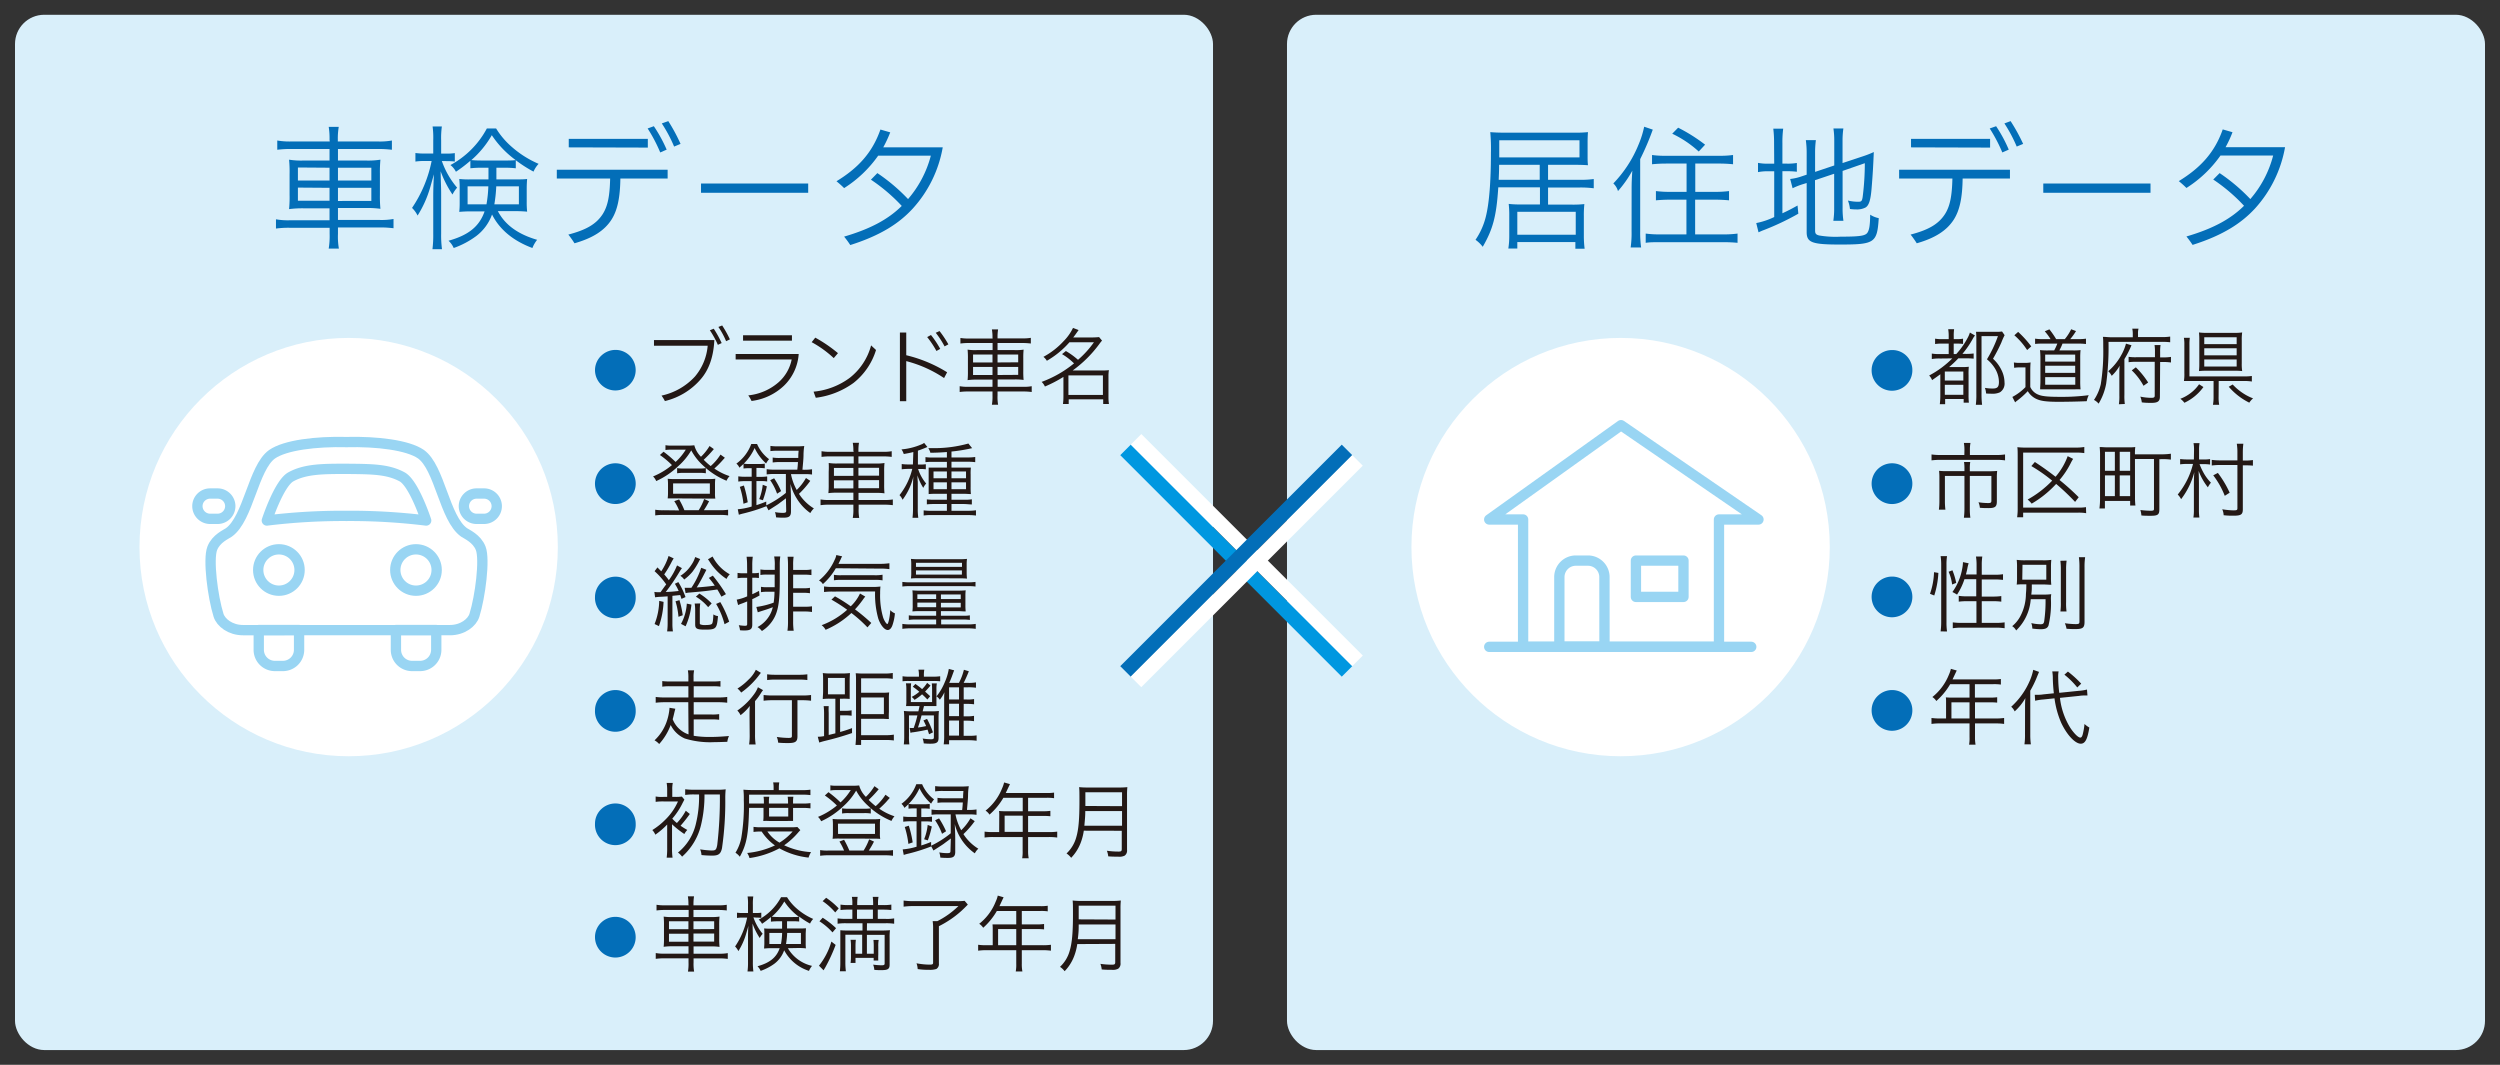 <svg id="レイヤー_1" data-name="レイヤー 1" xmlns="http://www.w3.org/2000/svg" viewBox="0 0 540 230">
  <rect x="0" y="0" width="540" height="230" fill="#333333" stroke="none"/>
  <defs>
    <style>
      .cls-1 {
        fill: #d9effa;
      }

      .cls-2 {
        fill: #036eb8;
      }

      .cls-3 {
        fill: #fff;
      }

      .cls-4 {
        fill: none;
        stroke: #99d5f3;
        stroke-linecap: round;
        stroke-linejoin: round;
        stroke-width: 2.23px;
      }

      .cls-5 {
        fill: #231815;
      }

      .cls-6 {
        fill: #0097e0;
      }
    </style>
  </defs>
  <g>
    <rect class="cls-1" x="3.24" y="3.19" width="258.77" height="223.62" rx="6.31"/>
    <rect class="cls-1" x="277.99" y="3.19" width="258.77" height="223.62" rx="6.31"/>
    <g>
      <path class="cls-2" d="M71.18,30.18A15.62,15.62,0,0,0,71,27.4h2.17a15.14,15.14,0,0,0-.2,2.78v.38h8.68a14.7,14.7,0,0,0,3-.21v2a24.11,24.11,0,0,0-3-.17H73v2.49h5.9a16.67,16.67,0,0,0,3.27-.18,28.58,28.58,0,0,0-.11,3v4.55a28.52,28.52,0,0,0,.11,3.06,21.54,21.54,0,0,0-3.3-.17H73v2.58h9a14.63,14.63,0,0,0,3-.21v2a22,22,0,0,0-3-.17H73v1.39a15,15,0,0,0,.2,3.18H71a16.71,16.71,0,0,0,.2-3.18V49.2H62.61a19.93,19.93,0,0,0-3,.17v-2a14.61,14.61,0,0,0,3,.21h8.57V45H65.8a22.22,22.22,0,0,0-3.36.17,25.76,25.76,0,0,0,.11-3.06V37.62a27.24,27.24,0,0,0-.11-3.13,16.14,16.14,0,0,0,3.21.18h5.53V32.18H62.81a22.2,22.2,0,0,0-2.92.17v-2a15.61,15.61,0,0,0,3,.21h8.34Zm-6.83,6V39h6.83V36.23Zm0,4.34v2.84h6.83V40.57ZM80.21,39V36.23H73V39Zm0,4.4V40.57H73v2.84Z"/>
      <path class="cls-2" d="M95.44,34.78a17.92,17.92,0,0,0,3.3,5.76,6.33,6.33,0,0,0-1,1.48A23.27,23.27,0,0,1,95.18,37c0,1.31.11,3.3.11,4.66v8.8a22.61,22.61,0,0,0,.18,3.36H93.41a24,24,0,0,0,.17-3.36V42.22c0-1.3.06-2.84.15-4.57-.26.89-.26.89-.81,2.83a23.54,23.54,0,0,1-2.72,6.08A6,6,0,0,0,89,44.91a27.65,27.65,0,0,0,4.23-10.13H91.73a11.93,11.93,0,0,0-2,.12V33.05a12.82,12.82,0,0,0,2,.11h1.85V30.32a18.16,18.16,0,0,0-.14-3h2a18.38,18.38,0,0,0-.15,3v2.86h1.13a11,11,0,0,0,1.82-.11v1.82a16.47,16.47,0,0,0-1.79-.09Zm12.1,10.83c1.56,3,4.4,5,8.48,6.19A6.8,6.8,0,0,0,115,53.57c-4.14-1.54-7.1-4-8.72-7.24A10.14,10.14,0,0,1,102.85,51,18.55,18.55,0,0,1,98,53.57,4.63,4.63,0,0,0,96.88,52c4.35-1.22,6.66-3.1,7.79-6.34h-2.84a24.94,24.94,0,0,0-2.63.11,17,17,0,0,0,.09-1.79V40.54a16.16,16.16,0,0,0-.09-1.88,19.11,19.11,0,0,0,2.55.09h3.76V36.23h-1.33a21.38,21.38,0,0,0-2.58.12V34.72a30.1,30.1,0,0,1-3.12,2.38,4.3,4.3,0,0,0-1.19-1.45,19.23,19.23,0,0,0,7.87-7.9h2a17.05,17.05,0,0,0,3.24,3.85,21.77,21.77,0,0,0,5.94,3.79,5.76,5.76,0,0,0-1.1,1.68,27.73,27.73,0,0,1-3.83-2.46v1.74a20.89,20.89,0,0,0-2.57-.12h-1.62V37.3c0,.58,0,.78,0,1.45h4c1.22,0,1.88,0,2.64-.09-.06.72-.09,1.39-.09,2.09v2.8a19.67,19.67,0,0,0,.09,2.17,26.54,26.54,0,0,0-2.81-.11ZM101,40.25v3.88h4.08a27,27,0,0,0,.4-3.88Zm7.87-5.58c1.16,0,1.82,0,2.52-.09a21.06,21.06,0,0,1-5.16-5.38,20.9,20.9,0,0,1-4.42,5.38c.66.06,1.33.09,2.4.09Zm-1.68,5.58a30.47,30.47,0,0,1-.41,3.88h5.3V40.25Z"/>
      <path class="cls-2" d="M120.27,38.57V36.66h23.94v1.91H134c-.06,4.17-.64,6.86-1.91,8.86-1.53,2.4-4.08,4-8,5.12a19.18,19.18,0,0,0-1.33-1.88c3.82-1,6-2.23,7.41-4.4,1.13-1.76,1.54-4,1.62-7.7Zm2.58-6.74V30h17.08v1.88Zm18.38-4.57A31.12,31.12,0,0,1,144,32.32l-1.39.61a32.69,32.69,0,0,0-2.72-5.18Zm3.12-1.1A38,38,0,0,1,147,31.08l-1.39.58a30.74,30.74,0,0,0-2.66-5Z"/>
      <path class="cls-2" d="M174.57,41.64H151.42v-2h23.15Z"/>
      <path class="cls-2" d="M189.51,37.39A39.22,39.22,0,0,1,196.14,43a23.44,23.44,0,0,0,4.92-9.37H189.68a25.84,25.84,0,0,1-7.35,7,21.2,21.2,0,0,0-1.65-1.48c4.46-2.72,7.7-6,9.49-11.17l2.12.61a26.42,26.42,0,0,1-1.51,3.24h12.85a26.38,26.38,0,0,1-6.51,13.26c-2.86,3.1-6.8,5.73-13.46,7.84a20.07,20.07,0,0,0-1.33-1.82c5.73-1.68,9.55-3.76,12.45-6.63a37.71,37.71,0,0,0-6.66-5.67Z"/>
    </g>
    <circle class="cls-3" cx="75.31" cy="118.17" r="45.18"/>
    <g>
      <circle class="cls-4" cx="60.24" cy="123.12" r="4.47"/>
      <circle class="cls-4" cx="89.85" cy="123.12" r="4.47"/>
      <path class="cls-4" d="M74.84,95.49c6.56-.17,13.24.65,16.08,2.61C95,101,96,112,100.24,115c.55.39,2.75,1.29,3.59,3.43.94,2.39-.1,10.44-1.35,14.45-.49,1.6-2.55,3.23-5.3,3.23H52.5c-2.75,0-4.81-1.63-5.3-3.23-1.25-4-2.29-12.06-1.35-14.45.84-2.14,3-3,3.59-3.43,4.21-3,5.27-14,9.32-16.88C61.6,96.14,68.28,95.32,74.84,95.49Z"/>
      <path class="cls-4" d="M74.84,111.43a134.9,134.9,0,0,1,17.21,1s-2.63-8.06-5.21-9.44c-3.12-1.67-6.52-1.67-12-1.72-5,0-8.88,0-12,1.72-2.57,1.38-5.2,9.44-5.2,9.44A134.9,134.9,0,0,1,74.84,111.43Z"/>
      <path class="cls-4" d="M61.11,143.85H59.38a3.48,3.48,0,0,1-3.49-3.48v-4.28H64.6v4.28A3.49,3.49,0,0,1,61.11,143.85Z"/>
      <path class="cls-4" d="M90.72,143.85H89a3.48,3.48,0,0,1-3.48-3.48v-4.28h8.71v4.28A3.49,3.49,0,0,1,90.72,143.85Z"/>
      <path class="cls-4" d="M47,112.07H45.38a2.75,2.75,0,0,1-2.74-2.74h0a2.74,2.74,0,0,1,2.74-2.73H47a2.74,2.74,0,0,1,2.74,2.73h0A2.75,2.75,0,0,1,47,112.07Z"/>
      <path class="cls-4" d="M104.57,112.07h-1.64a2.75,2.75,0,0,1-2.73-2.74h0a2.74,2.74,0,0,1,2.73-2.73h1.64a2.74,2.74,0,0,1,2.73,2.73h0A2.75,2.75,0,0,1,104.57,112.07Z"/>
    </g>
    <g>
      <path class="cls-2" d="M323.63,40.46c-.4,6.19-1.13,9-3.36,12.85a7,7,0,0,0-1.56-1.51,15.39,15.39,0,0,0,2.23-5c.72-2.86,1.1-7.52,1.1-13.74a40.82,40.82,0,0,0-.14-4.52c1,.09,2,.12,3.5.12H340a26.62,26.62,0,0,0,3-.12c-.05.69-.08,1.33-.08,2.23v2.78c0,.92,0,1.39.08,2.14-.89-.06-1.67-.09-2.86-.09h-5.76v3.24h6.95a20.31,20.31,0,0,0,2.92-.17v2a21.63,21.63,0,0,0-2.95-.17h-6.92v3.7h5.18a21.54,21.54,0,0,0,2.66-.12,23.81,23.81,0,0,0-.11,2.64v4.14a22,22,0,0,0,.17,2.86h-2V52.29H327.74v1.39H325.8A17.06,17.06,0,0,0,326,51V46.68a21.92,21.92,0,0,0-.12-2.64,18.58,18.58,0,0,0,2.38.12h4.37v-3.7Zm8.95-4.87h-8.77c0,1.57-.06,2.32-.09,3.24h8.86ZM341.17,34v-3.7H323.84V34Zm-13.43,16.7h12.62V45.75H327.74Z"/>
      <path class="cls-2" d="M352.43,40.66c0-1.3.06-2.46.15-3.79a24.14,24.14,0,0,1-3.1,4.4,3.58,3.58,0,0,0-1-1.65,26.35,26.35,0,0,0,5.44-8.37,20.31,20.31,0,0,0,1.22-3.88L357,28a57.06,57.06,0,0,1-2.72,6.37V50.07a23.37,23.37,0,0,0,.2,3.38h-2.26a21.46,21.46,0,0,0,.2-3.47Zm7.41-5.33a30.43,30.43,0,0,0-3,.15v-2a20,20,0,0,0,3,.17h11.44a21,21,0,0,0,3.06-.17v2a29.61,29.61,0,0,0-3-.15h-5.16v6.11h4.29a22.69,22.69,0,0,0,3-.17v2c-.87-.08-1.94-.14-3-.14h-4.32v7.5h6a22,22,0,0,0,3.16-.18v2c-.87-.09-2-.14-3.16-.14H358.66c-1.22,0-2.32,0-3.19.14v-2a21.78,21.78,0,0,0,3.13.18h5.67v-7.5h-3.59c-1.07,0-2.11.06-3,.14v-2a22.2,22.2,0,0,0,3,.17h3.62V35.33Zm2.64-7.75a36,36,0,0,1,5.82,3.67l-1.37,1.48a23.18,23.18,0,0,0-5.73-3.85Z"/>
      <path class="cls-2" d="M383.2,31a24.74,24.74,0,0,0-.17-3.21h2.14a23.45,23.45,0,0,0-.17,3.24v4.31h.81a11.42,11.42,0,0,0,2.31-.14V37.1a17.35,17.35,0,0,0-2.34-.12H385v9.09c1.24-.58,1.76-.84,3.27-1.68l.17,1.77A56.28,56.28,0,0,1,381,49.69c-.4.14-.84.35-1.16.49l-.49-2a16,16,0,0,0,3.88-1.3V37h-1.07a10.56,10.56,0,0,0-2.43.18v-2a11,11,0,0,0,2.43.17h1.07Zm8.86,18.76c0,.69.17.92.87,1.1a21.16,21.16,0,0,0,4.66.26c4.08,0,5.3-.18,5.76-.84s.58-1.86.61-3.91a5.29,5.29,0,0,0,1.85.75c-.35,5.36-.87,5.7-8.4,5.7-6,0-7.17-.43-7.17-2.69V39.53l-.64.2a15.35,15.35,0,0,0-2.4.93l-.52-2a11.11,11.11,0,0,0,2.51-.58l1.05-.35V33.22a20.22,20.22,0,0,0-.18-2.95h2.17a21.34,21.34,0,0,0-.17,2.86v4l4.14-1.39V30.44a17.61,17.61,0,0,0-.18-2.69h2.15a18.6,18.6,0,0,0-.18,2.72v4.75l4.46-1.48a20.24,20.24,0,0,0,2.29-.9c-.12,2.9-.23,4.92-.47,7.76-.2,2.58-.57,3.79-1.33,4.23a4,4,0,0,1-2.08.4c-.26,0-.61,0-1.27-.09a6.94,6.94,0,0,0-.44-1.82,9.93,9.93,0,0,0,2.23.26c.67,0,.81-.14.95-1a57.26,57.26,0,0,0,.47-7.33L398,36.92v8a18.32,18.32,0,0,0,.18,2.78H396a18.19,18.19,0,0,0,.18-2.81V37.53l-4.14,1.39Z"/>
      <path class="cls-2" d="M410.21,38.57V36.66h23.94v1.91H423.93c-.06,4.17-.64,6.86-1.91,8.86-1.54,2.4-4.08,4-8,5.12a21,21,0,0,0-1.33-1.88c3.82-1,6-2.23,7.41-4.4,1.13-1.76,1.53-4,1.62-7.7Zm2.57-6.74V30h17.08v1.88Zm18.38-4.57a30.39,30.39,0,0,1,2.73,5.06l-1.39.61a33.54,33.54,0,0,0-2.72-5.18Zm3.13-1.1A39.25,39.25,0,0,1,437,31.08l-1.39.58a30.74,30.74,0,0,0-2.66-5Z"/>
      <path class="cls-2" d="M464.51,41.64H441.35v-2h23.16Z"/>
      <path class="cls-2" d="M479.44,37.39A39.22,39.22,0,0,1,486.07,43,23.19,23.19,0,0,0,491,33.6H479.62a25.84,25.84,0,0,1-7.35,7,21.2,21.2,0,0,0-1.65-1.48c4.45-2.72,7.7-6,9.49-11.17l2.11.61a25,25,0,0,1-1.5,3.24h12.85a26.54,26.54,0,0,1-6.51,13.26c-2.87,3.1-6.8,5.73-13.46,7.84a22.18,22.18,0,0,0-1.33-1.82c5.73-1.68,9.55-3.76,12.44-6.63a37.33,37.33,0,0,0-6.65-5.67Z"/>
    </g>
    <circle class="cls-3" cx="350.05" cy="118.17" r="45.18"/>
    <g>
      <line class="cls-4" x1="321.67" y1="139.72" x2="378.27" y2="139.72"/>
      <path class="cls-4" d="M346.57,139.72h-9.75V124.65a3.56,3.56,0,0,1,3.56-3.56H343a3.56,3.56,0,0,1,3.56,3.56Z"/>
      <rect class="cls-4" x="353.36" y="121.09" width="10.27" height="7.84"/>
      <polygon class="cls-4" points="379.83 112.21 350.14 91.84 321.67 112.21 328.99 112.21 328.99 139.72 371.3 139.72 371.3 112.21 379.83 112.21"/>
    </g>
    <g>
      <path class="cls-2" d="M136.18,77a4.4,4.4,0,0,1-3.26,7.34,4.41,4.41,0,0,1-4.4-4.4A4.33,4.33,0,0,1,130,76.71a4.44,4.44,0,0,1,2.95-1.13A4.35,4.35,0,0,1,136.18,77Z"/>
      <path class="cls-5" d="M154.3,73.45c-.18,3.54-1.11,6.38-3,8.53a14.73,14.73,0,0,1-7.68,4.65,9.44,9.44,0,0,0-.73-1.18,13.72,13.72,0,0,0,7.21-4.11,11.81,11.81,0,0,0,2.76-6.66H141.26V73.45ZM154.17,71a24.22,24.22,0,0,1,1.71,3.1l-.82.39a19.58,19.58,0,0,0-1.73-3.15Zm1.82-.7a24.67,24.67,0,0,1,1.67,3l-.82.4a16.65,16.65,0,0,0-1.67-3.08Z"/>
      <path class="cls-5" d="M172.52,76.46a10.52,10.52,0,0,1-3.19,6.86,12.36,12.36,0,0,1-7,3.29,7.42,7.42,0,0,0-.7-1.21,11.77,11.77,0,0,0,6.54-2.83A8.85,8.85,0,0,0,171,77.65h-12.1V76.46Zm-1.46-2.87H160.5V72.42h10.56Z"/>
      <path class="cls-5" d="M176.1,72.93A30.77,30.77,0,0,1,181,76.28l-.91,1.07a23.08,23.08,0,0,0-4.77-3.44Zm-.37,11.67a15.57,15.57,0,0,0,7.83-3,13.24,13.24,0,0,0,4.6-7c.34.34.69.64,1.06,1a14.43,14.43,0,0,1-4.87,7.12,17.58,17.58,0,0,1-8.14,3.2Z"/>
      <path class="cls-5" d="M195.75,86.66h-1.37V71.83h1.37v4.9a29.9,29.9,0,0,1,8.83,3.68l-.66,1.25A26.55,26.55,0,0,0,195.75,78Zm5.34-14.3a20.53,20.53,0,0,1,2,3l-.82.45a20,20,0,0,0-2-3Zm1.85-.85a22.71,22.71,0,0,1,1.91,2.87l-.82.44a19.08,19.08,0,0,0-1.91-2.94Z"/>
      <path class="cls-5" d="M214.38,72.86a9.23,9.23,0,0,0-.13-1.71h1.34a9.6,9.6,0,0,0-.12,1.71v.23h5.34a9.35,9.35,0,0,0,1.85-.12V74.2a14.28,14.28,0,0,0-1.83-.11h-5.36v1.53h3.63a10.69,10.69,0,0,0,2-.1,17.17,17.17,0,0,0-.07,1.87v2.79a17.35,17.35,0,0,0,.07,1.89,12.74,12.74,0,0,0-2-.11h-3.61v1.59H221a9,9,0,0,0,1.85-.13v1.25a13.93,13.93,0,0,0-1.85-.11h-5.53v.86a9.33,9.33,0,0,0,.12,2h-1.34a9.88,9.88,0,0,0,.13-2v-.86h-5.27a12.72,12.72,0,0,0-1.82.11V83.42a9.23,9.23,0,0,0,1.82.13h5.27V82h-3.31a13.26,13.26,0,0,0-2.07.11,17.1,17.1,0,0,0,.07-1.89V77.44a17.86,17.86,0,0,0-.07-1.92,10.44,10.44,0,0,0,2,.1h3.4V74.09h-5.15a13.24,13.24,0,0,0-1.8.11V73a10,10,0,0,0,1.82.12h5.13Zm-4.2,3.72v1.71h4.2V76.58Zm0,2.68V81h4.2V79.26Zm9.75-1V76.58h-4.46v1.71Zm0,2.71V79.26h-4.46V81Z"/>
      <path class="cls-5" d="M230.23,75.82a16.36,16.36,0,0,1,2.62,1.9,21,21,0,0,0,3.44-3.79H231a19.2,19.2,0,0,1-4.88,4,3,3,0,0,0-.74-.85,16.71,16.71,0,0,0,4.39-3.42,10.5,10.5,0,0,0,2-2.83l1.21.46c-.82,1.16-.82,1.16-1.16,1.6h3.92a15.07,15.07,0,0,0,1.66-.08l.64.76a8.56,8.56,0,0,0-.61.77,26,26,0,0,1-5.73,5.68h6.53a9.14,9.14,0,0,0,1.29-.07,8.47,8.47,0,0,0-.09,1.42v4.31a10.41,10.41,0,0,0,.1,1.58h-1.24v-1h-7.45v1h-1.24a11.76,11.76,0,0,0,.1-1.58V81.41a27.29,27.29,0,0,1-4,2.08,3.1,3.1,0,0,0-.71-1,24.17,24.17,0,0,0,7-4,13.18,13.18,0,0,0-2.59-2Zm.55,9.49h7.45V81.09h-7.45Z"/>
      <path class="cls-2" d="M136.18,101.52a4.4,4.4,0,1,1-6.21-.32,4.44,4.44,0,0,1,2.95-1.13A4.35,4.35,0,0,1,136.18,101.52Z"/>
      <path class="cls-5" d="M156.57,98.87l-.8.89a18.47,18.47,0,0,1-1.47,1.44,12.33,12.33,0,0,0,3.29,1.64,3.52,3.52,0,0,0-.66,1,16.26,16.26,0,0,1-5.11-3.33,12.08,12.08,0,0,1-2.51-3.23,14.08,14.08,0,0,1-2.8,3.4,17,17,0,0,1-4.77,3.23,2.91,2.91,0,0,0-.68-1,15.47,15.47,0,0,0,4.08-2.45,18.41,18.41,0,0,0-2.6-2.18l.79-.71a25.43,25.43,0,0,1,2.6,2.21,12.49,12.49,0,0,0,2.2-2.65h-3.24c-.3,0-.67,0-1.15.08V96.16a6.11,6.11,0,0,0,1.28.09h3.36a11.78,11.78,0,0,0,1.59-.07,5.46,5.46,0,0,0,1.44,2.48,10.93,10.93,0,0,0,1.85-2.32l.93.66A23.48,23.48,0,0,1,152,99.31a14.26,14.26,0,0,0,1.51,1.36,11.54,11.54,0,0,0,2.12-2.48Zm-9.88,11.38a11,11,0,0,0-1.05-2l1.05-.37a16.77,16.77,0,0,1,1.14,2.33h3.08a11.85,11.85,0,0,0,1.19-2.42l1.06.48a16.91,16.91,0,0,1-1.13,1.94h3.49a11.48,11.48,0,0,0,1.75-.11v1.23a12.22,12.22,0,0,0-1.78-.11h-12.2a11.92,11.92,0,0,0-1.76.11v-1.23a9.14,9.14,0,0,0,1.73.11Zm-1.1-2.6c-.59,0-1,0-1.37,0a9.5,9.5,0,0,0,.07-1.19V104.6a9.39,9.39,0,0,0-.07-1.19,11.8,11.8,0,0,0,1.42.07h7.44a11.54,11.54,0,0,0,1.43-.07,8.38,8.38,0,0,0-.07,1.19v1.91a6.24,6.24,0,0,0,.07,1.19c-.43,0-.8,0-1.41,0Zm-.2-1h7.94v-2.23h-7.94Zm.87-5.54a7.44,7.44,0,0,0,1.41.09h3.4a7,7,0,0,0,1.39-.09v1.12a7.64,7.64,0,0,0-1.41-.09h-3.34a7.92,7.92,0,0,0-1.45.09Z"/>
      <path class="cls-5" d="M169.76,107.63c-.61.48-1,.75-1.46,1.1-.32.24-.32.24-1.77,1.16l-.53.34-.46-.89a37.44,37.44,0,0,1-4.88,1.55,9.06,9.06,0,0,0-1.07.3l-.23-1.19a14.38,14.38,0,0,0,3-.59v-5.48h-1.23a10,10,0,0,0-1.66.09v-1.13a11,11,0,0,0,1.68.09h1.21v-1.85h-.61a8.77,8.77,0,0,0-1.15.07v-1c-.31.3-.47.44-.89.82a2.35,2.35,0,0,0-.65-.88,9.1,9.1,0,0,0,3.21-4.23h1.26a8.09,8.09,0,0,0,2.59,3.27,4.53,4.53,0,0,0-.64.93A10.56,10.56,0,0,1,163,96.77a11.16,11.16,0,0,1-2.35,3.38,6.6,6.6,0,0,0,1.18.07H164a6.72,6.72,0,0,0,1.19-.07v1a8.19,8.19,0,0,0-1.19-.07h-.61V103h.75a9.75,9.75,0,0,0,1.57-.09V104a8.65,8.65,0,0,0-1.57-.09h-.75v5.2c.79-.25,1.14-.38,2.12-.77l0,.82a21.8,21.8,0,0,0,4.24-2.69v-4.08h-2.53a9.82,9.82,0,0,0-1.62.09v-1.14a10.28,10.28,0,0,0,1.62.11h5c.09-.86.09-.89.14-1.64h-3.93a9.29,9.29,0,0,0-1.53.09V98.83a8.64,8.64,0,0,0,1.53.09h4c0-.53,0-.71.07-1.56H168.1a11.17,11.17,0,0,0-1.69.08V96.32a11,11,0,0,0,1.69.09H172a16,16,0,0,0,1.72-.07,13,13,0,0,0-.16,1.85c0,.93-.1,1.75-.23,3.28h.39a10.94,10.94,0,0,0,1.68-.11v1.14a10.6,10.6,0,0,0-1.66-.09h-2.88v.06a11.63,11.63,0,0,0,1.23,3.36,11.26,11.26,0,0,0,2-2.58l.93.62a19.61,19.61,0,0,1-2.44,2.8,10,10,0,0,0,3.22,3.15,3.89,3.89,0,0,0-.77,1,10.61,10.61,0,0,1-2.95-3.17,11,11,0,0,1-1.34-3.15c.07,1.62.11,2.3.11,3.29v2.69c0,1-.37,1.34-1.57,1.34-.37,0-.91,0-1.65-.07a4.61,4.61,0,0,0-.23-1.13,10.11,10.11,0,0,0,1.67.16c.6,0,.75-.09.75-.44Zm-9.17,1.18a18,18,0,0,0-.79-3.65l.88-.29a22.82,22.82,0,0,1,.83,3.62Zm3.4-1a11.26,11.26,0,0,0,.76-3.1l.89.34a20.35,20.35,0,0,1-.85,3Zm3.22-4.5a17,17,0,0,1,1.51,2.77l-.87.56a12.39,12.39,0,0,0-1.49-2.92Z"/>
      <path class="cls-5" d="M184.33,97.36a9.15,9.15,0,0,0-.13-1.71h1.34a9.46,9.46,0,0,0-.12,1.71v.23h5.34a9.17,9.17,0,0,0,1.85-.13v1.23a14.33,14.33,0,0,0-1.84-.11h-5.35v1.54h3.63a10.43,10.43,0,0,0,2-.11,17.17,17.17,0,0,0-.07,1.87v2.79a17.35,17.35,0,0,0,.07,1.89,13.2,13.2,0,0,0-2-.1h-3.61V108H191a10,10,0,0,0,1.85-.12v1.24a13.93,13.93,0,0,0-1.85-.11h-5.53v.86a9.33,9.33,0,0,0,.12,2H184.2a9.82,9.82,0,0,0,.13-2v-.86h-5.27a12.72,12.72,0,0,0-1.82.11v-1.24a10.19,10.19,0,0,0,1.82.12h5.27v-1.58H181a13.65,13.65,0,0,0-2.07.1,17.1,17.1,0,0,0,.07-1.89v-2.74A17.86,17.86,0,0,0,179,100a10.2,10.2,0,0,0,2,.11h3.4V98.58h-5.15a13.24,13.24,0,0,0-1.8.11V97.46a9.86,9.86,0,0,0,1.82.13h5.13Zm-4.2,3.72v1.71h4.2v-1.71Zm0,2.67v1.74h4.2v-1.74Zm9.75-1v-1.71h-4.46v1.71Zm0,2.7v-1.74h-4.46v1.74Z"/>
      <path class="cls-5" d="M197.28,97.64c-.78.2-1.19.27-2.07.43a3.46,3.46,0,0,0-.49-1A13.79,13.79,0,0,0,199,96a2,2,0,0,0,.61-.34l.71.89-.61.25q-.8.33-1.44.54v3h.52a7.33,7.33,0,0,0,1.19-.07v1.1a7.92,7.92,0,0,0-1.19-.07h-.48a9.36,9.36,0,0,0,1.74,3.14,3.81,3.81,0,0,0-.62.94,10.65,10.65,0,0,1-1.25-2.71c0,.59,0,.77.06,1.38,0,.3,0,.55,0,.71,0,.34,0,.57,0,.67v4.42a12.93,12.93,0,0,0,.11,2h-1.25a16.75,16.75,0,0,0,.11-2v-4.1c0-.81,0-2.11.09-2.86a13.46,13.46,0,0,1-2.35,5.06,3,3,0,0,0-.66-1,14.72,14.72,0,0,0,2.76-5.67h-.87a12.69,12.69,0,0,0-1.41.09v-1.14a10.18,10.18,0,0,0,1.42.09h1Zm7.25,0c-1.18.09-2.14.14-3.56.16a3.65,3.65,0,0,0-.45-1c.45,0,.78,0,1,0a27.4,27.4,0,0,0,7.65-1l.81,1-.73.16a33.85,33.85,0,0,1-3.73.57v1.28h3.41a11.7,11.7,0,0,0,1.72-.1v1.12a11.54,11.54,0,0,0-1.65-.09h-3.48V101h2.57c.73,0,1.16,0,1.62,0a10.74,10.74,0,0,0-.05,1.49v2.53a16.18,16.18,0,0,0,.05,1.7c-.45,0-.86-.06-1.6-.06h-2.59v1.28h2.66a9.28,9.28,0,0,0,1.74-.09v1.11c-.55,0-1.1-.09-1.76-.09h-2.64v1.46H209a12.47,12.47,0,0,0,1.81-.11v1.14a12.84,12.84,0,0,0-1.85-.1h-7.6a11,11,0,0,0-1.85.09v-1.11a11.91,11.91,0,0,0,1.85.09h3.17v-1.46h-2.62a15.43,15.43,0,0,0-1.71.07v-1.07a12.26,12.26,0,0,0,1.69.07h2.64v-1.28h-2.35a15.45,15.45,0,0,0-1.59.06c0-.58,0-1,0-1.7v-2.53c0-.69,0-1,0-1.49.46,0,.91,0,1.67,0h2.27V99.76h-2.94a14.35,14.35,0,0,0-1.69.07V98.74a10.48,10.48,0,0,0,1.69.09h2.94Zm-2.89,4.2v1.46h2.89v-1.46Zm0,2.34v1.49h2.89v-1.49Zm3.88-.88h3.14v-1.46h-3.14Zm0,2.37h3.14v-1.49h-3.14Z"/>
      <path class="cls-2" d="M136.18,126a4.33,4.33,0,0,1,1.13,2.93,4.4,4.4,0,1,1-8.79,0A4.31,4.31,0,0,1,130,125.7a4.4,4.4,0,0,1,2.95-1.14A4.32,4.32,0,0,1,136.18,126Z"/>
      <path class="cls-5" d="M142.49,127.92a.5.5,0,0,1,.18,0c.71-1,.71-1,1.23-1.69a15.94,15.94,0,0,0-2.51-2.85l.62-.82c.41.43.48.5.82.84a12.52,12.52,0,0,0,1.58-3.31l1.11.53a8,8,0,0,0-.57,1,22.17,22.17,0,0,1-1.48,2.45c.48.56.55.64,1,1.25a14.86,14.86,0,0,0,1.77-3.19l1.06.59a9,9,0,0,0-.57.86,40.56,40.56,0,0,1-2.93,4.29c1.33-.06,1.33-.06,2.79-.22a10.61,10.61,0,0,0-.82-1.55l.75-.37a16.24,16.24,0,0,1,1.55,3.24l-.87.39c-.13-.41-.18-.57-.27-.83l-1.69.17v5.92a11.09,11.09,0,0,0,.11,1.76h-1.25a13,13,0,0,0,.11-1.76v-5.81l-1.3.09a11.12,11.12,0,0,0-1.41.12l-.16-1.17a5.18,5.18,0,0,0,.84.07Zm.84,2.08a17.78,17.78,0,0,1-1,5.24l-.94-.45a14.21,14.21,0,0,0,1-5Zm3.43-.37a20.57,20.57,0,0,1,.71,3.26l-.92.34a15.93,15.93,0,0,0-.64-3.35Zm4.49-8.87a5.91,5.91,0,0,0-.32.59,16.05,16.05,0,0,1-1.35,2.14,10,10,0,0,1-1.8,1.69,2.72,2.72,0,0,0-.82-.8,7.58,7.58,0,0,0,2.38-2.37,5.79,5.79,0,0,0,.82-1.69Zm-4.15,14a10.44,10.44,0,0,0,1.25-4.38l1,.21a14.91,14.91,0,0,1-1.26,4.69Zm8.73-5.88c-.45-.82-.59-1.07-.89-1.55-2.21.31-2.75.38-5.85.65a4.55,4.55,0,0,0-1,.14l-.21-1.16a5.16,5.16,0,0,0,.53,0c.25,0,.3,0,.93,0a17.29,17.29,0,0,0,2.12-4.32l1.12.44c-.91,1.8-1.52,2.92-2.09,3.81,1.64-.12,2.48-.21,3.9-.39a16,16,0,0,0-1.28-1.67l.86-.49a34.27,34.27,0,0,1,2.83,4Zm-4.58,1.46a10.88,10.88,0,0,0-.09,1.38v2.81c0,.21,0,.28.13.34a2.41,2.41,0,0,0,1,.14c.93,0,1.38-.09,1.52-.3s.23-.72.28-2a2.26,2.26,0,0,0,1,.37c-.25,2.76-.39,2.92-2.88,2.92-1.66,0-2.05-.21-2.05-1.12v-3.06a9.39,9.39,0,0,0-.11-1.45Zm-.18-2.13a13.44,13.44,0,0,1,2.65,2.13l-.76.81a10.27,10.27,0,0,0-2.65-2.27Zm2.85-8a9.19,9.19,0,0,0,3.71,3.84,3.55,3.55,0,0,0-.7,1,12.25,12.25,0,0,1-3.6-3.64,7.24,7.24,0,0,0-.41-.6Zm1.66,9.84a21.22,21.22,0,0,1,1.92,4.24l-1,.54a16.45,16.45,0,0,0-1.82-4.38Z"/>
      <path class="cls-5" d="M161.37,122.1a13.93,13.93,0,0,0-.11-1.85h1.34a13.5,13.5,0,0,0-.11,1.85v1.71h.25a5.37,5.37,0,0,0,1.18-.09v1.14a6.79,6.79,0,0,0-1.18-.07h-.25v3.56c.54-.23.77-.36,1.46-.72l.11,1c-.77.41-1,.54-1.57.79v5.52c0,.94-.41,1.24-1.65,1.24-.24,0-.7,0-1-.05a3.71,3.71,0,0,0-.27-1.09,12.3,12.3,0,0,0,1.29.13c.44,0,.53-.07.53-.41v-4.85c-.77.32-.78.32-1.25.49a4.87,4.87,0,0,0-.71.3l-.3-1.18a9.65,9.65,0,0,0,2.26-.71v-4h-.82a6.23,6.23,0,0,0-1.26.09v-1.16a6.77,6.77,0,0,0,1.26.09h.82Zm2,9a17.15,17.15,0,0,0,3.74-.93,16.29,16.29,0,0,0,.18-2.35h-1.55a7.3,7.3,0,0,0-1.37.09v-1.16a7,7,0,0,0,1.36.09h1.6v-2.73h-1.69a7.47,7.47,0,0,0-1.39.09V123a7.15,7.15,0,0,0,1.39.09h1.71v-.89a9,9,0,0,0-.13-2h1.32a12.86,12.86,0,0,0-.11,1.93v3.38c0,3.76-.25,5.79-.92,7.37a7.59,7.59,0,0,1-2.94,3.42,3.31,3.31,0,0,0-.95-.85,6.69,6.69,0,0,0,2.62-2.55,6,6,0,0,0,.68-1.75,18.17,18.17,0,0,1-1.77.63l-1.1.35-.37.13Zm7.95,3a13.48,13.48,0,0,0,.12,2.14h-1.35a13.81,13.81,0,0,0,.12-2.14V122.15a17.09,17.09,0,0,0-.09-1.89h1.3a11.54,11.54,0,0,0-.1,1.84v1h2.45a6.32,6.32,0,0,0,1.5-.11v1.23a10.32,10.32,0,0,0-1.48-.09h-2.47v2.93h2.19a6.55,6.55,0,0,0,1.44-.09v1.17a7.94,7.94,0,0,0-1.44-.09h-2.19v3h2.53a8.76,8.76,0,0,0,1.54-.09v1.23a10.32,10.32,0,0,0-1.54-.11h-2.53Z"/>
      <path class="cls-5" d="M180.54,122.74a13.91,13.91,0,0,1-2.8,3.43,2.07,2.07,0,0,0-.84-.78,12,12,0,0,0,3.4-4.5,3.44,3.44,0,0,0,.34-1l1.27.28a3.49,3.49,0,0,0-.31.62c-.16.32-.23.48-.49,1h8.76a14.35,14.35,0,0,0,2.24-.13v1.28a12.86,12.86,0,0,0-2.24-.12Zm6.83,12.77a28.56,28.56,0,0,0-3.47-3.1,19,19,0,0,1-5.57,3.63,3,3,0,0,0-.86-1,17.11,17.11,0,0,0,5.52-3.33,33.14,33.14,0,0,0-3.4-2.19l.77-.71a33.92,33.92,0,0,1,3.4,2.15,9.1,9.1,0,0,0,2-2.76l1.14.66-.25.3-.44.61a19,19,0,0,1-1.53,1.85,41.84,41.84,0,0,1,3.52,2.94Zm-7.55-7.73a13.19,13.19,0,0,0-1.83.1v-1.21a10.85,10.85,0,0,0,1.66.11h8.53a14.14,14.14,0,0,0,2-.09,12.5,12.5,0,0,0-.07,1.52,16.76,16.76,0,0,0,.65,5.18c.25.71.7,1.4.9,1.4s.53-1.33.64-3a2.59,2.59,0,0,0,1,.69,10.17,10.17,0,0,1-.49,2.44c-.23.75-.62,1.16-1.06,1.16-.7,0-1.57-1.05-2.05-2.49a19.33,19.33,0,0,1-.68-5.84Zm.31-3.62a8.34,8.34,0,0,0,1.55.09h7.21a8.84,8.84,0,0,0,1.74-.11v1.22a8.88,8.88,0,0,0-1.74-.11h-7.11a10.46,10.46,0,0,0-1.65.09Z"/>
      <path class="cls-5" d="M194.91,125.69a11,11,0,0,0,1.76.09h12.27a11.13,11.13,0,0,0,1.77-.09v1a11.13,11.13,0,0,0-1.75-.08H196.67a11.35,11.35,0,0,0-1.76.08Zm3.88,6.31a16.55,16.55,0,0,0-1.71.07,9.48,9.48,0,0,0,.06-1.44v-1.89a11.65,11.65,0,0,0-.06-1.23,13.48,13.48,0,0,0,1.69.07h8.16a16.16,16.16,0,0,0,1.66-.07,9.59,9.59,0,0,0-.06,1.18v1.95a12,12,0,0,0,.06,1.43c-.64,0-1.11-.07-1.71-.07h-3.64v1H208a7.32,7.32,0,0,0,1.49-.09v1a9.29,9.29,0,0,0-1.53-.09h-4.67v1.05h5.65a10.27,10.27,0,0,0,1.82-.11v1.07a13.35,13.35,0,0,0-1.82-.11H196.73a13.13,13.13,0,0,0-1.82.11v-1.07a10.27,10.27,0,0,0,1.82.11h5.48v-1.05h-4.36a9.41,9.41,0,0,0-1.55.09v-1a7.43,7.43,0,0,0,1.51.09h4.4v-1Zm-.26-7.11a16.63,16.63,0,0,0-1.77.06,8.5,8.5,0,0,0,.07-1.36V122a8.22,8.22,0,0,0-.07-1.28,17.3,17.3,0,0,0,1.77.07h8.61a16,16,0,0,0,1.73-.07,9.27,9.27,0,0,0-.07,1.28v1.62a11.78,11.78,0,0,0,.07,1.36,16.59,16.59,0,0,0-1.78-.06Zm-.68-2.45h9.94v-.88h-9.94Zm0,1.67h9.92v-.91h-9.92Zm.3,4.27v1h4.06v-1Zm0,1.78v1h4.06v-1Zm5.09-.76h4.28v-1h-4.28Zm0,1.8h4.28v-1h-4.28Z"/>
      <path class="cls-2" d="M136.18,150.51a4.34,4.34,0,0,1,1.13,2.94,4.4,4.4,0,1,1-8.79,0,4.31,4.31,0,0,1,1.45-3.26,4.45,4.45,0,0,1,2.95-1.14A4.36,4.36,0,0,1,136.18,150.51Z"/>
      <path class="cls-5" d="M148.67,151.68h-5.2a16.22,16.22,0,0,0-1.84.11v-1.25a12.93,12.93,0,0,0,1.84.11h5.22v-2.42h-4a10.56,10.56,0,0,0-1.64.09v-1.21a10.45,10.45,0,0,0,1.64.08h4v-.85a8.22,8.22,0,0,0-.11-1.55h1.35a6.8,6.8,0,0,0-.12,1.55v.85H154a10.1,10.1,0,0,0,1.62-.08v1.21a10.2,10.2,0,0,0-1.62-.09h-4.16v2.42h5.43a12.18,12.18,0,0,0,1.81-.11v1.25a15.7,15.7,0,0,0-1.81-.11h-5.43v2.65h3.83a9.66,9.66,0,0,0,1.67-.08v1.22a11.26,11.26,0,0,0-1.67-.08h-3.83v3.54a20.36,20.36,0,0,0,3.56.25c1.26,0,2.19-.05,4.06-.2a4.38,4.38,0,0,0-.36,1.25c-1.42.05-2,.07-2.74.07a18.6,18.6,0,0,1-6.43-.78,6.12,6.12,0,0,1-3.06-2.92,12.72,12.72,0,0,1-2.49,4.11,3.77,3.77,0,0,0-1-.8,10.07,10.07,0,0,0,2.53-3.79,11.52,11.52,0,0,0,.71-3.24l1.25.21c-.11.46-.13.48-.25,1s-.21.89-.32,1.26a5.61,5.61,0,0,0,3.42,3.28Z"/>
      <path class="cls-5" d="M161.9,154.62c0-.77,0-1.28.06-2.14a10.41,10.41,0,0,1-2,2,3.46,3.46,0,0,0-.7-1,14.55,14.55,0,0,0,3.6-3.5,6,6,0,0,0,.85-1.54l1.11.63a6.3,6.3,0,0,0-.53.76,12.44,12.44,0,0,1-1.2,1.61v7.19a13.12,13.12,0,0,0,.13,2.17h-1.41a13.5,13.5,0,0,0,.12-2.17Zm2.46-9.28a4.21,4.21,0,0,0-.32.39,17.52,17.52,0,0,1-3.95,3.87,3.36,3.36,0,0,0-.8-.87,12.77,12.77,0,0,0,2.35-1.89,7,7,0,0,0,1.62-2.17Zm2.58,5.91a13.68,13.68,0,0,0-2,.11v-1.24a13.79,13.79,0,0,0,2,.1h6.25a13,13,0,0,0,2-.1v1.24a13.7,13.7,0,0,0-1.94-.11h-1v7.8c0,1.14-.43,1.45-2,1.45-.57,0-1.4,0-2.17-.09a3.89,3.89,0,0,0-.29-1.23,18.34,18.34,0,0,0,2.52.21c.6,0,.74-.07.74-.43v-7.71Zm-1.24-5.6a12.93,12.93,0,0,0,1.85.1h5a12.87,12.87,0,0,0,1.84-.1v1.24a14,14,0,0,0-1.84-.1h-5a14.31,14.31,0,0,0-1.85.1Z"/>
      <path class="cls-5" d="M179.2,150.92a11.57,11.57,0,0,0-1.48.07c0-.5.07-1,.07-1.73v-2.08c0-.77,0-1.32-.07-1.8a11.44,11.44,0,0,0,1.62.09h2.57a12.28,12.28,0,0,0,1.67-.09c0,.44-.05.94-.05,1.76v2.1c0,1,0,1.39,0,1.73a13.53,13.53,0,0,0-1.44-.05h-.66v2.61h1a7.2,7.2,0,0,0,1.52-.1v1.17a9.83,9.83,0,0,0-1.53-.09h-.95v3.6c1.11-.32,1.48-.44,2.57-.84v1.07a61.69,61.69,0,0,1-5.93,1.71c-.49.13-.83.23-1.15.34l-.32-1.25A7.14,7.14,0,0,0,178,159V154a12.5,12.5,0,0,0-.09-1.48H179A13,13,0,0,0,179,154v4.75l1.44-.35v-7.48Zm-.36-.95h3.65v-3.54h-3.65ZM186,158.8h5.29a10.3,10.3,0,0,0,1.78-.12v1.26a12.3,12.3,0,0,0-1.76-.1H186v1.07h-1.21c.05-.56.11-1.21.11-1.91V147.16c0-.68,0-1.28-.07-1.73.46,0,.91.06,1.65.06h4.58a10.29,10.29,0,0,0,1.78-.13v1.27a11.46,11.46,0,0,0-1.75-.11H186v3.11h4.51a10.87,10.87,0,0,0,1.55-.07A10.49,10.49,0,0,0,192,151v2.82a12.81,12.81,0,0,0,0,1.49c-.53,0-.93-.05-1.46-.05H186Zm4.92-4.55v-3.6H186v3.6Z"/>
      <path class="cls-5" d="M198.49,145.89a5.59,5.59,0,0,0-.11-1.24h1.27a6.18,6.18,0,0,0-.09,1.23v.28h2.12a10,10,0,0,0,1.4-.09v1.09a11.79,11.79,0,0,0-1.4-.07h-5.4a9.21,9.21,0,0,0-1.33.07v-1.09a8.43,8.43,0,0,0,1.35.09h2.19Zm-2,11.35h.19a5.06,5.06,0,0,0,.68,0,21.66,21.66,0,0,0,.8-2.72h-1.82v4.4a12.17,12.17,0,0,0,.08,1.87h-1.2a13.9,13.9,0,0,0,.09-1.89v-3.47a18.68,18.68,0,0,0-.07-1.87,12.9,12.9,0,0,0,1.74.09h1.39c.13-.56.18-.79.25-1.14h-1.39c-.58,0-.89,0-1.53,0a6.19,6.19,0,0,0,.07-1.23v-2.38a7.62,7.62,0,0,0-.09-1.3h1.13a7.92,7.92,0,0,0-.07,1.23v2.81h4.59v-2.81a8.83,8.83,0,0,0-.07-1.22h1.1a6.39,6.39,0,0,0-.09,1.22v2.54c0,.38,0,.73,0,1.14-.71,0-.93,0-1.39,0h-1.3c-.09.39-.18.76-.29,1.14h1.73a13.13,13.13,0,0,0,1.78-.08,16,16,0,0,0-.07,1.64v4.15c0,1-.37,1.28-1.78,1.28-.36,0-.64,0-1.42-.07a3.78,3.78,0,0,0-.24-1.05,12.23,12.23,0,0,0,1.82.16c.48,0,.61-.09.61-.43v-4.73h-2.66c-.39,1.44-.42,1.58-.78,2.62a16.72,16.72,0,0,0,1.76-.31,9.91,9.91,0,0,0-.58-1.21l.78-.34a19.71,19.71,0,0,1,1.28,2.91l-.85.41c-.16-.54-.22-.72-.32-1-.93.21-1.75.37-3.07.57-.23,0-.48.09-.62.12Zm3.82-6.15c-.53-.57-.73-.74-1.14-1.12a11.32,11.32,0,0,1-1.63,1.2,2.65,2.65,0,0,0-.63-.63,8.64,8.64,0,0,0,1.66-1.12,13.87,13.87,0,0,0-1.41-1.09l.57-.6c.73.53,1,.73,1.44,1.12a6.71,6.71,0,0,0,1.09-1.35l.73.58c-.5.59-.75.86-1.17,1.3l1.1,1Zm7.84,3.64h.64a8.53,8.53,0,0,0,1.6-.11v1.16a9.24,9.24,0,0,0-1.6-.11h-.64v3.26h1.12a9.45,9.45,0,0,0,1.68-.09V160a11.29,11.29,0,0,0-1.73-.11H205v.89h-1.16a13.73,13.73,0,0,0,.1-2v-7.66c0-.64,0-.89.06-1.6a7.8,7.8,0,0,1-1,1.62,2.61,2.61,0,0,0-.71-.73,12.14,12.14,0,0,0,1.76-3,11.59,11.59,0,0,0,.89-2.92l1.16.3c-.18.46-.18.46-.5,1.35-.25.65-.36.91-.57,1.36h2.1a12,12,0,0,0,1.07-2.83l1.07.32a26.23,26.23,0,0,1-1.12,2.51H209a8.36,8.36,0,0,0,1.81-.11v1.16a11,11,0,0,0-1.81-.09h-.84v2.63h.64a6.73,6.73,0,0,0,1.6-.1v1.14a10.79,10.79,0,0,0-1.62-.09h-.62Zm-1-6.27H205v2.63h2.15ZM205,152v2.69h2.15V152Zm0,6.89h2.15v-3.26H205Z"/>
      <path class="cls-2" d="M136.18,175a4.34,4.34,0,0,1,1.13,2.94,4.4,4.4,0,1,1-8.79,0,4.31,4.31,0,0,1,1.45-3.26,4.44,4.44,0,0,1,2.95-1.13A4.35,4.35,0,0,1,136.18,175Z"/>
      <path class="cls-5" d="M149,175.82a29.35,29.35,0,0,1-2,2.54,15.24,15.24,0,0,0,1.46.91,3.64,3.64,0,0,0-.64.88,19.7,19.7,0,0,1-2.66-2.11c0,.36,0,.57,0,.82v4.33a13.82,13.82,0,0,0,.11,2.07H144a14.74,14.74,0,0,0,.11-2.09v-4c0-.09,0-.47,0-1.07a16.61,16.61,0,0,1-2.56,2.19,3.44,3.44,0,0,0-.65-1,15.22,15.22,0,0,0,2.91-2.34,12.48,12.48,0,0,0,2.63-3.84h-3.13a11.79,11.79,0,0,0-1.69.09v-1.16a7.37,7.37,0,0,0,1.69.09h.8v-1.55a9,9,0,0,0-.11-1.46h1.32a6.4,6.4,0,0,0-.11,1.46v1.55h.73a9.45,9.45,0,0,0,1.34-.07l.55.65c-.07.11-.19.38-.36.68a15.26,15.26,0,0,1-2.26,3.44,7.89,7.89,0,0,0,1,.94,12.44,12.44,0,0,0,1.92-2.65Zm1-4.22a12.92,12.92,0,0,0-2,.11v-1.23a14.63,14.63,0,0,0,2,.1h5a11.71,11.71,0,0,0,1.75-.09,17.73,17.73,0,0,0-.09,1.91,69.65,69.65,0,0,1-.71,10.81c-.27,1.23-.75,1.6-2.07,1.6a21.23,21.23,0,0,1-2.36-.12,3.77,3.77,0,0,0-.29-1.23,19.45,19.45,0,0,0,2.49.25c.86,0,1-.16,1.2-1.18a85,85,0,0,0,.57-10.93h-3.32a27.36,27.36,0,0,1-.71,6.44,13.22,13.22,0,0,1-4.13,7,4.15,4.15,0,0,0-.89-.89,11.21,11.21,0,0,0,3.85-6.12,24.62,24.62,0,0,0,.71-6.43Z"/>
      <path class="cls-5" d="M161.8,174.5c-.13,5.77-.52,7.87-2,10.56a3.63,3.63,0,0,0-.94-.87,9.49,9.49,0,0,0,1.26-3.23,42.16,42.16,0,0,0,.54-8.22,18,18,0,0,0-.08-2.17c.57.05,1.14.08,1.84.08h4.68v-.51A5.2,5.2,0,0,0,167,169h1.32a7.19,7.19,0,0,0-.09,1.16v.51h4.88a12.78,12.78,0,0,0,1.94-.1v1.17a13.27,13.27,0,0,0-1.85-.09h-11.4v1.91H165v-.29a7.63,7.63,0,0,0-.07-1.17h1.23a6.89,6.89,0,0,0-.08,1.16v.3h4.14v-.29a9.49,9.49,0,0,0-.08-1.17h1.23a7.49,7.49,0,0,0-.07,1.19v.27h2.14a9.45,9.45,0,0,0,1.62-.09v1.14a9.45,9.45,0,0,0-1.62-.09h-2.14v1.75c0,.41,0,.74,0,1.06a11,11,0,0,0-1.15,0h-4a12.56,12.56,0,0,0-1.29,0,9.16,9.16,0,0,0,.06-1.06V174.5Zm11.07,4.81c-.21.23-.3.32-.6.67a15.93,15.93,0,0,1-2.89,2.6,15.7,15.7,0,0,0,5.81,1.48,4.7,4.7,0,0,0-.54,1.18,16.47,16.47,0,0,1-6.3-2,19.31,19.31,0,0,1-6.46,2.1,3.69,3.69,0,0,0-.5-1.1,18.07,18.07,0,0,0,6-1.63,11,11,0,0,1-2.87-3,11.23,11.23,0,0,0-1.76.09v-1.1a10.79,10.79,0,0,0,1.8.09H171a9.81,9.81,0,0,0,1.23-.06Zm-7.12.28a7.81,7.81,0,0,0,2.62,2.42,12,12,0,0,0,2.85-2.42Zm.37-3.22h4.14V174.5h-4.14Z"/>
      <path class="cls-5" d="M192.2,172.35c-.25.26-.25.26-.8.89-.43.46-.89.92-1.48,1.44a12.8,12.8,0,0,0,3.29,1.64,3.59,3.59,0,0,0-.65,1,16.08,16.08,0,0,1-5.12-3.33,11.89,11.89,0,0,1-2.51-3.22,14.23,14.23,0,0,1-2.79,3.4,17.09,17.09,0,0,1-4.77,3.22,3.14,3.14,0,0,0-.68-.94,15.82,15.82,0,0,0,4.08-2.46,19.55,19.55,0,0,0-2.6-2.17l.78-.71a22.42,22.42,0,0,1,2.6,2.21,12.3,12.3,0,0,0,2.21-2.66h-3.24c-.3,0-.68,0-1.16.09v-1.12a6.17,6.17,0,0,0,1.28.09H184a11.7,11.7,0,0,0,1.58-.07,5.48,5.48,0,0,0,1.45,2.47,11,11,0,0,0,1.85-2.31l.92.66a23.44,23.44,0,0,1-2.17,2.31,16.46,16.46,0,0,0,1.51,1.35,11,11,0,0,0,2.12-2.47Zm-9.88,11.37a12.4,12.4,0,0,0-1-1.95l1-.38a20.12,20.12,0,0,1,1.14,2.33h3.08a12.38,12.38,0,0,0,1.19-2.42l1.05.48a16.84,16.84,0,0,1-1.12,1.94h3.49a11.63,11.63,0,0,0,1.74-.1v1.23a12.12,12.12,0,0,0-1.78-.11H178.92a12.16,12.16,0,0,0-1.77.11v-1.23a9.33,9.33,0,0,0,1.73.1Zm-1.11-2.59a13.46,13.46,0,0,0-1.37.05,9.66,9.66,0,0,0,.07-1.2v-1.9a9.17,9.17,0,0,0-.07-1.19,11.87,11.87,0,0,0,1.43.07h7.44a11.37,11.37,0,0,0,1.42-.07,8.38,8.38,0,0,0-.07,1.19V180a6.3,6.3,0,0,0,.07,1.2,14,14,0,0,0-1.4-.05Zm-.19-1H189v-2.22H181Zm.87-5.53a7.54,7.54,0,0,0,1.41.08h3.4a7.31,7.31,0,0,0,1.39-.08v1.12a7.64,7.64,0,0,0-1.41-.09h-3.35a7.73,7.73,0,0,0-1.44.09Z"/>
      <path class="cls-5" d="M205.38,181.11c-.6.48-1,.74-1.46,1.1-.32.23-.32.23-1.76,1.16l-.54.34-.46-.89a38,38,0,0,1-4.88,1.55,9.67,9.67,0,0,0-1.07.3l-.23-1.2a14.1,14.1,0,0,0,3-.58V177.4h-1.22a11.17,11.17,0,0,0-1.66.09v-1.12a10.74,10.74,0,0,0,1.67.09H198v-1.85h-.6a8.82,8.82,0,0,0-1.16.07v-1a11,11,0,0,1-.89.82,2.3,2.3,0,0,0-.64-.87,9.19,9.19,0,0,0,3.21-4.24h1.26a8,8,0,0,0,2.58,3.28,4.88,4.88,0,0,0-.64.92,10.31,10.31,0,0,1-2.51-3.33,11.39,11.39,0,0,1-2.35,3.39,7.46,7.46,0,0,0,1.17.07h2.19a8.06,8.06,0,0,0,1.2-.07v1.05a8.34,8.34,0,0,0-1.2-.07H199v1.85h.75a9.69,9.69,0,0,0,1.56-.09v1.12a9.54,9.54,0,0,0-1.56-.09H199v5.2c.78-.25,1.14-.37,2.12-.76l0,.82a21.22,21.22,0,0,0,4.24-2.69v-4.08h-2.53a9.82,9.82,0,0,0-1.62.09v-1.14a10.47,10.47,0,0,0,1.62.11h5c.09-.86.09-.9.14-1.64h-3.94a9.29,9.29,0,0,0-1.53.09v-1.09a8.71,8.71,0,0,0,1.53.09h4c0-.53,0-.71.07-1.57h-4.41a11.09,11.09,0,0,0-1.7.09V169.8a11,11,0,0,0,1.7.09h3.84a16.21,16.21,0,0,0,1.73-.07,13,13,0,0,0-.16,1.85c0,.92-.11,1.74-.23,3.28h.39a10.89,10.89,0,0,0,1.67-.11V176a10.54,10.54,0,0,0-1.65-.09h-2.89v.05a12,12,0,0,0,1.23,3.37,11.25,11.25,0,0,0,2-2.58l.92.62a19.54,19.54,0,0,1-2.44,2.8,10,10,0,0,0,3.22,3.15,3.5,3.5,0,0,0-.76,1,10.88,10.88,0,0,1-3-3.17,11,11,0,0,1-1.33-3.15c.07,1.62.1,2.29.1,3.29v2.69c0,1-.37,1.33-1.56,1.33-.38,0-.91,0-1.66-.07a4.11,4.11,0,0,0-.23-1.12,10.11,10.11,0,0,0,1.67.16c.61,0,.75-.09.75-.44Zm-9.17,1.17a19,19,0,0,0-.78-3.65l.87-.28a22.64,22.64,0,0,1,.84,3.61Zm3.4-1a11.28,11.28,0,0,0,.77-3.1l.89.34a20.23,20.23,0,0,1-.86,3Zm3.23-4.51a19.29,19.29,0,0,1,1.51,2.78l-.87.55a13,13,0,0,0-1.5-2.92Z"/>
      <path class="cls-5" d="M215.84,176.17c0-.39,0-.69-.05-1a11.44,11.44,0,0,0,1.26.06h3.86v-2.91h-4.18a14.5,14.5,0,0,1-3,3.64,2.79,2.79,0,0,0-.85-.86,11.58,11.58,0,0,0,3.56-4.79,7,7,0,0,0,.45-1.3l1.26.36c-.07.14-.12.27-.23.48l-.68,1.44h8.83a9.53,9.53,0,0,0,1.61-.09v1.21a10,10,0,0,0-1.61-.09h-4v2.91h3.22a9.87,9.87,0,0,0,1.59-.09v1.17a13.76,13.76,0,0,0-1.57-.07h-3.24v3.49h4.49a12.35,12.35,0,0,0,1.8-.1v1.28a13,13,0,0,0-1.8-.11h-4.49v2.94a7.94,7.94,0,0,0,.13,1.65h-1.41a7.86,7.86,0,0,0,.1-1.65v-2.94h-6.42a12.93,12.93,0,0,0-1.8.11v-1.28a12.53,12.53,0,0,0,1.8.1h1.35Zm5.07,3.51v-3.49H217v3.49Z"/>
      <path class="cls-5" d="M234.1,179.43a12,12,0,0,1-.73,2.76,9.62,9.62,0,0,1-2,3.1,4,4,0,0,0-1-.94,7.57,7.57,0,0,0,2.1-3.49c.5-1.69.69-3.88.69-7.84,0-1.64,0-2.35-.07-3a15.54,15.54,0,0,0,1.87.08h6.7a14.65,14.65,0,0,0,1.85-.08,16.33,16.33,0,0,0-.07,1.83v11.72a1.34,1.34,0,0,1-.5,1.24,2.53,2.53,0,0,1-1.42.23c-.59,0-1.34,0-2.14-.07a5,5,0,0,0-.29-1.21,17.29,17.29,0,0,0,2.55.18c.52,0,.66-.11.66-.55v-3.94Zm8.26-1.07v-3.17h-7.94c0,1-.06,1.66-.2,3.17Zm0-4.23v-3h-7.92l0,2.53v.43Z"/>
      <path class="cls-2" d="M136.18,199.49a4.4,4.4,0,0,1-3.26,7.34,4.41,4.41,0,0,1-4.4-4.4,4.33,4.33,0,0,1,1.45-3.26,4.44,4.44,0,0,1,2.95-1.13A4.35,4.35,0,0,1,136.18,199.49Z"/>
      <path class="cls-5" d="M148.7,195.32a9.32,9.32,0,0,0-.12-1.71h1.33a10.64,10.64,0,0,0-.12,1.71v.23h5.34a9.35,9.35,0,0,0,1.85-.12v1.23a14.28,14.28,0,0,0-1.83-.11h-5.36v1.53h3.63a10.69,10.69,0,0,0,2-.1,17.17,17.17,0,0,0-.07,1.87v2.79a17.35,17.35,0,0,0,.07,1.89,12.65,12.65,0,0,0-2-.11h-3.61V206h5.54a9.11,9.11,0,0,0,1.85-.13v1.25a13.93,13.93,0,0,0-1.85-.11h-5.54v.86a10.07,10.07,0,0,0,.12,2h-1.33a10,10,0,0,0,.12-2V207h-5.27a12.57,12.57,0,0,0-1.81.11v-1.25a9.12,9.12,0,0,0,1.81.13h5.27v-1.59h-3.31a13,13,0,0,0-2.06.11,17.1,17.1,0,0,0,.07-1.89V199.9a17.86,17.86,0,0,0-.07-1.92,10.32,10.32,0,0,0,2,.1h3.4v-1.53h-5.14a13.14,13.14,0,0,0-1.8.11v-1.23a9.93,9.93,0,0,0,1.82.12h5.12ZM144.5,199v1.71h4.2V199Zm0,2.68v1.74h4.2v-1.74Zm9.76-1V199h-4.47v1.71Zm0,2.71v-1.74h-4.47v1.74Z"/>
      <path class="cls-5" d="M162.74,198.15a11.17,11.17,0,0,0,2,3.55,4.15,4.15,0,0,0-.64.91,14.42,14.42,0,0,1-1.55-3.12c0,.8.07,2,.07,2.87v5.41a14.59,14.59,0,0,0,.11,2.07h-1.27a13.81,13.81,0,0,0,.11-2.07v-5c0-.8,0-1.74.09-2.81l-.5,1.74a14.38,14.38,0,0,1-1.67,3.74,3.8,3.8,0,0,0-.71-1,17,17,0,0,0,2.6-6.24h-.95a6.78,6.78,0,0,0-1.24.08v-1.14a7.7,7.7,0,0,0,1.24.07h1.14v-1.75a10.76,10.76,0,0,0-.09-1.83h1.23a11.64,11.64,0,0,0-.09,1.81v1.77h.7a6.7,6.7,0,0,0,1.12-.07v1.12a9.66,9.66,0,0,0-1.11-.06Zm7.44,6.66a8.13,8.13,0,0,0,5.22,3.82,4.35,4.35,0,0,0-.66,1.08,9.27,9.27,0,0,1-5.36-4.45,6.19,6.19,0,0,1-2.08,2.88,11.26,11.26,0,0,1-3,1.57,3.26,3.26,0,0,0-.68-1c2.67-.74,4.1-1.9,4.79-3.9h-1.74a12.57,12.57,0,0,0-1.62.08c0-.36.05-.72.05-1.11V201.7c0-.54,0-.78-.05-1.16a12.82,12.82,0,0,0,1.56.05h2.32V199h-.82a12.18,12.18,0,0,0-1.59.08v-1a18.41,18.41,0,0,1-1.92,1.46,2.62,2.62,0,0,0-.73-.89,11.91,11.91,0,0,0,4.84-4.86H170a10.63,10.63,0,0,0,2,2.37,13.64,13.64,0,0,0,3.65,2.33,3.76,3.76,0,0,0-.68,1,16.67,16.67,0,0,1-2.35-1.51v1.07A11.92,11.92,0,0,0,171,199h-1v.66c0,.36,0,.48,0,.89h2.46c.75,0,1.16,0,1.62-.05,0,.45-.05.86-.05,1.28v1.73a11.83,11.83,0,0,0,.05,1.34,13.44,13.44,0,0,0-1.73-.08Zm-4-3.29v2.39h2.51a15.11,15.11,0,0,0,.25-2.39Zm4.85-3.44c.71,0,1.12,0,1.54-.05a12.84,12.84,0,0,1-3.16-3.31,12.73,12.73,0,0,1-2.73,3.31c.41,0,.82.05,1.48.05Zm-1,3.44a18,18,0,0,1-.25,2.39H173v-2.39Z"/>
      <path class="cls-5" d="M180.5,204.1a36.47,36.47,0,0,1-2.23,4.85c-.28.46-.28.48-.37.64l-1-1a15,15,0,0,0,2.68-5.21Zm-2.8-5.87a18,18,0,0,1,2.89,2.26l-.77.91A13.56,13.56,0,0,0,177,199Zm.75-4.31a16.77,16.77,0,0,1,2.71,2.29l-.75.88a13.58,13.58,0,0,0-2.72-2.44Zm8.8,7.07h3.2a16.62,16.62,0,0,0,1.78-.07,13,13,0,0,0-.07,1.67v5.77c0,.94-.37,1.19-1.78,1.19-.44,0-1.08,0-1.53-.07a3.94,3.94,0,0,0-.25-1.12,13.93,13.93,0,0,0,1.84.14c.48,0,.64-.09.64-.37v-6.2h-3.83V206h1.48v-1.55a11.12,11.12,0,0,0-.07-1.43h1.14a6.84,6.84,0,0,0-.09,1.43v1.76a12.31,12.31,0,0,0,0,1.26h-1v-.57h-3.92V208h-1.07a8.7,8.7,0,0,0,.09-1.39v-2.15a8.54,8.54,0,0,0-.09-1.46h1.14a11.43,11.43,0,0,0-.07,1.46V206h1.44v-4.1H182.6v6a14.2,14.2,0,0,0,.11,1.9h-1.3a15.39,15.39,0,0,0,.1-1.94V202.5c0-.7,0-1.14,0-1.57a13.32,13.32,0,0,0,1.43.06h3.36v-1.57h-3.54a11.44,11.44,0,0,0-1.84.11v-1.16a12.14,12.14,0,0,0,1.82.11h1.37v-2h-.87a12.78,12.78,0,0,0-1.69.09v-1.18a10,10,0,0,0,1.71.11h.85v-.37a6.75,6.75,0,0,0-.11-1.41h1.25a10.64,10.64,0,0,0-.09,1.41v.37h3.44v-.37a11.14,11.14,0,0,0-.09-1.41h1.25a7.07,7.07,0,0,0-.11,1.41v.37h1.16a10.08,10.08,0,0,0,1.72-.11v1.18a16.11,16.11,0,0,0-1.69-.09H189.6v2h1.69a8.92,8.92,0,0,0,1.85-.11v1.16a11.21,11.21,0,0,0-1.87-.11h-4Zm1.3-2.51v-2h-3.44v2Z"/>
      <path class="cls-5" d="M197.35,195.71a16.55,16.55,0,0,0-2.17.13v-1.32a15.62,15.62,0,0,0,2.17.13h9.3a12.71,12.71,0,0,0,1.71-.07l.69.81c-.78.81-1,1-1.46,1.43a21.7,21.7,0,0,1-4.79,3.24v8.05a1.21,1.21,0,0,1-.55,1.19,4.43,4.43,0,0,1-1.55.18c-.61,0-1.41,0-2.48-.16a4.62,4.62,0,0,0-.25-1.25,15.45,15.45,0,0,0,2.85.29c.57,0,.73-.09.73-.39v-7.23a11.49,11.49,0,0,0-.09-1.77h1a18.19,18.19,0,0,0,4.56-3.26Z"/>
      <path class="cls-5" d="M214.43,200.67a8.7,8.7,0,0,0-.05-1c.37,0,.77,0,1.26,0h3.87v-2.9h-4.19a14.6,14.6,0,0,1-2.95,3.63,2.94,2.94,0,0,0-.86-.86,11.41,11.41,0,0,0,3.56-4.79,6.32,6.32,0,0,0,.45-1.3l1.26.36c-.07.14-.12.27-.23.48l-.67,1.44h8.83a9.4,9.4,0,0,0,1.6-.09v1.21a10,10,0,0,0-1.6-.08h-4v2.9h3.23a9.66,9.66,0,0,0,1.58-.09v1.17a13.64,13.64,0,0,0-1.57-.07h-3.24v3.49h4.49a12.35,12.35,0,0,0,1.8-.1v1.28a13,13,0,0,0-1.8-.11h-4.49v2.94a8,8,0,0,0,.13,1.66H219.4a7.88,7.88,0,0,0,.11-1.66v-2.94h-6.43a13,13,0,0,0-1.8.11v-1.28a12.72,12.72,0,0,0,1.8.1h1.35Zm5.08,3.5v-3.49h-3.92v3.49Z"/>
      <path class="cls-5" d="M232.69,203.92a12,12,0,0,1-.73,2.76,9.45,9.45,0,0,1-2,3.1,4,4,0,0,0-1-.94,7.4,7.4,0,0,0,2.1-3.49c.5-1.69.7-3.88.7-7.84,0-1.63,0-2.35-.07-3a15.31,15.31,0,0,0,1.87.09h6.69a14.48,14.48,0,0,0,1.85-.09,16.33,16.33,0,0,0-.07,1.83V208a1.34,1.34,0,0,1-.5,1.24,2.51,2.51,0,0,1-1.42.24c-.59,0-1.34,0-2.14-.08a4.92,4.92,0,0,0-.28-1.21,17.06,17.06,0,0,0,2.54.18c.52,0,.66-.11.66-.55v-3.94Zm8.26-1.06v-3.17H233c0,1,0,1.65-.2,3.17Zm0-4.24v-3H233l0,2.53v.43Z"/>
    </g>
    <g>
      <path class="cls-2" d="M411.93,77A4.32,4.32,0,0,1,413.07,80a4.4,4.4,0,1,1-8.8,0,4.34,4.34,0,0,1,1.46-3.26,4.44,4.44,0,0,1,2.95-1.13A4.31,4.31,0,0,1,411.93,77Z"/>
      <path class="cls-5" d="M419.08,77.44a9.44,9.44,0,0,0-1.81.11V76.37a9.44,9.44,0,0,0,1.81.11h1.84V74.22H419.6a9.26,9.26,0,0,0-1.62.09V73.15a7.6,7.6,0,0,0,1.62.1h1.32v-.58a9.43,9.43,0,0,0-.11-1.57h1.28a9.36,9.36,0,0,0-.08,1.57v.58h.55a6.35,6.35,0,0,0,1.46-.1v1.14a10.35,10.35,0,0,0-1.39-.07H422v2.26h.55A16.88,16.88,0,0,0,425,73a6.27,6.27,0,0,0,.5-1.17l1.1.64a3.69,3.69,0,0,0-.43.62,19.57,19.57,0,0,1-2.29,3.35h.56a12.54,12.54,0,0,0,1.87-.09v1.12a16,16,0,0,0-1.71-.07H423a23,23,0,0,1-2,1.89h2.64a12,12,0,0,0,1.62-.07,16.56,16.56,0,0,0-.05,1.87v4.13a13.53,13.53,0,0,0,.07,1.76h-1.13v-.8h-4V87.3H419a15.65,15.65,0,0,0,.11-1.94V80.84c-.77.57-1,.73-1.78,1.27a3,3,0,0,0-.63-1,20.62,20.62,0,0,0,5-3.7Zm1,4.75h4V80.25h-4Zm0,3.08h4V83.12h-4ZM433,72.4a14.74,14.74,0,0,0-.71,1.59c-.5,1.12-1,2.1-1.8,3.5a8,8,0,0,1,1.8,2.39,6.25,6.25,0,0,1,.69,2.76,2.21,2.21,0,0,1-1,2.1,3.77,3.77,0,0,1-1.78.3c-.28,0-.71,0-1.21-.05a3.89,3.89,0,0,0-.25-1.21,9.45,9.45,0,0,0,1.71.14c1,0,1.32-.35,1.32-1.44a5.8,5.8,0,0,0-.84-2.87,7.85,7.85,0,0,0-1.75-2,26.11,26.11,0,0,0,2.37-5h-3.54V85a18.61,18.61,0,0,0,.12,2.43h-1.35a17.36,17.36,0,0,0,.11-2.44V73.29c0-.59,0-1-.07-1.62.46,0,.78,0,1.46,0h2.79a7.59,7.59,0,0,0,1.37-.07Z"/>
      <path class="cls-5" d="M435,78.29a6.23,6.23,0,0,0,1.35.09h.93a6.84,6.84,0,0,0,1.33-.09c-.05.56-.07,1-.07,1.86v3.43a3.14,3.14,0,0,0,1.78,1.68c.8.34,2.12.46,4.67.46a44.9,44.9,0,0,0,6.18-.36,4.62,4.62,0,0,0-.43,1.3c-1.84.08-4.51.13-6,.13-2.71,0-3.92-.16-4.93-.64A4.23,4.23,0,0,1,438,84.49a18.18,18.18,0,0,1-2.32,2.07,4.35,4.35,0,0,0-.41.35l-.6-1.17a11.4,11.4,0,0,0,2.83-2.12V79.36h-1.16a6.73,6.73,0,0,0-1.28.09Zm.92-6.6a22.06,22.06,0,0,1,2.83,3.13l-.89.79a14.83,14.83,0,0,0-2.76-3.19Zm7,1.56a12.2,12.2,0,0,0-1.25-1.69l1-.42a18.48,18.48,0,0,1,1.46,2.11H446a10.26,10.26,0,0,0,1.37-2.13l1.05.39a13,13,0,0,1-1.25,1.74h1.64a10.49,10.49,0,0,0,1.76-.1v1.16a12.49,12.49,0,0,0-1.76-.09H445.5a10.81,10.81,0,0,1-.68,1.47h2.87a11.5,11.5,0,0,0,1.71-.07,16.6,16.6,0,0,0-.07,1.8v4.85a16.55,16.55,0,0,0,.07,1.83,12.54,12.54,0,0,0-1.32,0h-5.66c-.61,0-1.28,0-1.75,0,0-.53.06-1.12.06-1.73v-5a16.74,16.74,0,0,0-.09-1.75,14.45,14.45,0,0,0,1.87.07h1.19a10.44,10.44,0,0,0,.68-1.47h-3a14.79,14.79,0,0,0-1.8.07V73.15a10.63,10.63,0,0,0,1.81.1Zm-1.16,9.85h6.5V81.46h-6.5Zm0-5h6.48v-1.5h-6.48Zm0,2.44h6.48V79h-6.48Z"/>
      <path class="cls-5" d="M460.68,72.13a5.51,5.51,0,0,0-.11-1.14h1.35a4,4,0,0,0-.11,1.16v.66h4.95a12,12,0,0,0,2-.11v1.23a14.58,14.58,0,0,0-1.92-.09H455.44a58.91,58.91,0,0,1-.5,9,12.82,12.82,0,0,1-1.64,4.35,3.06,3.06,0,0,0-1-.8A10.26,10.26,0,0,0,453.77,83a44.74,44.74,0,0,0,.53-8.07c0-1.06,0-1.64-.07-2.17.57,0,1.14.09,1.83.09h4.62Zm-3,15.19a11.26,11.26,0,0,0,.1-2V81.38c0-1,0-1.82.07-2.39a9,9,0,0,1-1.72,2.19,3.64,3.64,0,0,0-.75-1,12.28,12.28,0,0,0,2.83-3.51,10.21,10.21,0,0,0,1-2.44l1.19.34a20,20,0,0,1-1.53,3v7.69a12.62,12.62,0,0,0,.09,2Zm8.86-1.65c0,1-.46,1.35-1.81,1.35-.61,0-1.37,0-2.1-.11a4.91,4.91,0,0,0-.32-1.24,11.88,11.88,0,0,0,2.29.26c.68,0,.82-.09.82-.51V78.15h-3.92a11.14,11.14,0,0,0-1.72.09V77.07a9.44,9.44,0,0,0,1.69.09h4V76a8.83,8.83,0,0,0-.09-1.46h1.3a8.21,8.21,0,0,0-.09,1.44v1.22h.65a10.63,10.63,0,0,0,1.69-.11v1.21a11.18,11.18,0,0,0-1.69-.11h-.65Zm-5.2-6.33A18.22,18.22,0,0,1,464,82.62l-1,.71A13.23,13.23,0,0,0,460.46,80Z"/>
      <path class="cls-5" d="M475.94,83.6A10.64,10.64,0,0,1,471.83,87a3.77,3.77,0,0,0-.88-.86,8.69,8.69,0,0,0,2.32-1.31A8.13,8.13,0,0,0,475,83Zm3.28,2.05a9.12,9.12,0,0,0,.12,1.78H478a9.39,9.39,0,0,0,.13-1.78V82.3h-4.63c-.71,0-1.21,0-1.77,0a9.6,9.6,0,0,0,.09-1.74v-6a8.32,8.32,0,0,0-.1-1.6H473a10.27,10.27,0,0,0-.08,1.59V81.3h11.73a10.72,10.72,0,0,0,1.75-.09v1.2a9.59,9.59,0,0,0-1.73-.11h-5.43Zm5-7.18a9.81,9.81,0,0,0,.09,1.68,16,16,0,0,0-1.87-.07h-5.63a16.13,16.13,0,0,0-1.83.07,15.6,15.6,0,0,0,.07-1.73v-5a15.4,15.4,0,0,0-.07-1.61,13.63,13.63,0,0,0,1.94.09h5.57a12.65,12.65,0,0,0,1.82-.09,10.41,10.41,0,0,0-.09,1.68Zm-8.1-4.13h7V72.85h-7Zm0,2.41h7V75.23h-7Zm0,2.42h7V77.64h-7Zm6.14,3.88a12.06,12.06,0,0,0,2.41,2,10.82,10.82,0,0,0,2,1,3.7,3.7,0,0,0-.82.93,14.19,14.19,0,0,1-4.44-3.44Z"/>
      <path class="cls-2" d="M411.93,101.52a4.34,4.34,0,0,1,1.14,2.94,4.4,4.4,0,1,1-7.34-3.26,4.44,4.44,0,0,1,2.95-1.13A4.31,4.31,0,0,1,411.93,101.52Z"/>
      <path class="cls-5" d="M424.32,97.2a9.09,9.09,0,0,0-.12-1.52h1.42a7.55,7.55,0,0,0-.12,1.52v1.08h5.59a12.45,12.45,0,0,0,2-.12v1.28a13,13,0,0,0-2-.11H419.21a14.44,14.44,0,0,0-2,.11V98.16a12.84,12.84,0,0,0,2,.12h5.09Zm0,4a8.72,8.72,0,0,0-.09-1.41h1.34a8.42,8.42,0,0,0-.09,1.43v.57h4.22a16.65,16.65,0,0,0,1.69-.07,12,12,0,0,0-.07,1.44v5.13c0,1.16-.36,1.46-1.82,1.46-.73,0-1,0-1.85-.07a3.66,3.66,0,0,0-.3-1.19,14.52,14.52,0,0,0,2.08.17c.57,0,.71-.1.71-.5V102.8h-4.66v7.09a12.86,12.86,0,0,0,.12,1.94h-1.4a15.43,15.43,0,0,0,.12-1.94V102.8H420.1v5.36a14.15,14.15,0,0,0,.11,1.93H418.8a14.8,14.8,0,0,0,.11-1.93v-5a13.11,13.11,0,0,0-.07-1.46,16.29,16.29,0,0,0,1.71.07h3.77Z"/>
      <path class="cls-5" d="M450.61,110.85a9.72,9.72,0,0,0-1.75-.12H437v1h-1.3a12.86,12.86,0,0,0,.12-1.94V98.44c0-.73,0-1.3-.07-1.85a15.42,15.42,0,0,0,1.87.09h10.67a10.78,10.78,0,0,0,1.92-.13v1.32a12.09,12.09,0,0,0-1.94-.11H437v11.88h11.81a9,9,0,0,0,1.76-.1Zm-2.39-2.44a48.86,48.86,0,0,0-4.09-3.88,22.72,22.72,0,0,1-5.29,4.26,6.08,6.08,0,0,0-.87-.89,22.14,22.14,0,0,0,5.3-4.08,34.63,34.63,0,0,0-4.5-3.15l.76-.88c2,1.32,2.85,1.95,4.47,3.19a14.36,14.36,0,0,0,2.62-4.45l1.18.59a7.19,7.19,0,0,0-.5.87,18,18,0,0,1-2.44,3.69A52.48,52.48,0,0,1,449,107.4Z"/>
      <path class="cls-5" d="M461.16,107.43a15.09,15.09,0,0,0,.09,1.77h-1.14v-1h-5.45v1.63h-1.18a17.59,17.59,0,0,0,.13-2.36v-9.1a15.71,15.71,0,0,0-.08-1.81c.52,0,1,.07,1.84.07h4c.81,0,1.31,0,1.85-.07a10.62,10.62,0,0,0-.07,1.57h5.57a13.23,13.23,0,0,0,2.19-.13v1.28a12.37,12.37,0,0,0-2.14-.1h-.35V110c0,1.18-.32,1.41-1.93,1.41-.62,0-1.35,0-1.95-.07a5.44,5.44,0,0,0-.22-1.18,17.69,17.69,0,0,0,2.17.16c.64,0,.77-.07.77-.4V99.14h-4.11Zm-6.49-5.73h2.14V97.59h-2.14Zm0,5.47h2.14v-4.49h-2.14Zm3.19-5.47h2.25V97.59h-2.25Zm0,5.47h2.25v-4.49h-2.25Z"/>
      <path class="cls-5" d="M473.91,97.23a7.64,7.64,0,0,0-.11-1.51h1.3a7.57,7.57,0,0,0-.1,1.53v2h.83a9.38,9.38,0,0,0,1.55-.09v1.18a10.78,10.78,0,0,0-1.55-.09h-.73a13.83,13.83,0,0,0,.79,1.73,9.89,9.89,0,0,0,1.67,2.28,5.23,5.23,0,0,0-.66,1,13.07,13.07,0,0,1-2-3.56c.05,1.23.07,2,.07,3.28v5.14a10.46,10.46,0,0,0,.1,1.67h-1.3a8.92,8.92,0,0,0,.11-1.65v-4.88c0-1.19,0-2,.09-3.28a16.34,16.34,0,0,1-2.85,5.84,4,4,0,0,0-.73-1,16.74,16.74,0,0,0,3.3-6.61h-1.18a10.73,10.73,0,0,0-1.6.09V99.15a12.37,12.37,0,0,0,1.6.09h1.37ZM484.45,110c0,1.12-.37,1.39-2,1.39-.68,0-1.25,0-2.14-.1A3.47,3.47,0,0,0,480,110a17.23,17.23,0,0,0,2.37.24c.78,0,.91-.06.91-.47v-9.33h-3.69a13.4,13.4,0,0,0-1.85.11V99.33a12.29,12.29,0,0,0,1.83.11h3.71V97.85a12.17,12.17,0,0,0-.13-2h1.41a16.34,16.34,0,0,0-.11,2.06v1.57h.47a11.37,11.37,0,0,0,1.71-.11v1.21c-.56-.05-1.13-.07-1.7-.07h-.48Zm-3.9-2.9a18,18,0,0,0-2.49-4.43l1-.52a22.64,22.64,0,0,1,2.55,4.27Z"/>
      <path class="cls-2" d="M411.93,126a4.29,4.29,0,0,1,1.14,2.93,4.4,4.4,0,1,1-8.8,0,4.31,4.31,0,0,1,1.46-3.25,4.4,4.4,0,0,1,2.95-1.14A4.28,4.28,0,0,1,411.93,126Z"/>
      <path class="cls-5" d="M416.88,128.26a15.59,15.59,0,0,0,.87-4.67l.94.16a19.32,19.32,0,0,1-.89,4.88Zm2.29,8.12a14.63,14.63,0,0,0,.13-2V121.92a11.64,11.64,0,0,0-.13-1.8h1.39a11.17,11.17,0,0,0-.12,1.8V134.4a13,13,0,0,0,.12,2Zm2.48-10.13a9.16,9.16,0,0,0-.75-2.75l.82-.32a14.1,14.1,0,0,1,.82,2.73Zm2.67-1.14a13.66,13.66,0,0,1-1.6,3.33,8.52,8.52,0,0,0-1-.56,12.23,12.23,0,0,0,2.12-5.07,8.24,8.24,0,0,0,.16-1.39l1.23.25a7.63,7.63,0,0,0-.29,1.17c-.09.45-.18.77-.3,1.25h2.3V122a11.33,11.33,0,0,0-.13-1.79h1.37a11,11,0,0,0-.12,1.79v2.14h2.76a9.8,9.8,0,0,0,1.83-.11v1.23a16.06,16.06,0,0,0-1.81-.1h-2.78v3.7h2.42a11.94,11.94,0,0,0,1.8-.11v1.21a12.93,12.93,0,0,0-1.82-.1h-2.4v4.68h3a12.93,12.93,0,0,0,1.94-.11v1.27a12.69,12.69,0,0,0-1.94-.13h-7.32a12.6,12.6,0,0,0-1.94.13v-1.27a12.76,12.76,0,0,0,1.94.11h3.17v-4.68h-2a13.13,13.13,0,0,0-1.82.1V128.7a11.29,11.29,0,0,0,1.73.11h2.05v-3.7Z"/>
      <path class="cls-5" d="M437.61,126.21c-.93,0-1.46,0-2,.07a13.35,13.35,0,0,0,.07-1.67v-2a14,14,0,0,0-.07-1.68,13,13,0,0,0,2.05.09h3.42a11.41,11.41,0,0,0,2-.09,16.42,16.42,0,0,0-.07,1.66v2.1a13,13,0,0,0,.07,1.62c-.55,0-1.14-.07-2-.07h-2.21c0,1.19,0,1.19-.11,2.19h2.61a11.09,11.09,0,0,0,1.7-.09,5.87,5.87,0,0,0-.07,1.09,20.61,20.61,0,0,1-.53,5.7c-.25.58-.68.78-1.69.78a14.66,14.66,0,0,1-1.8-.14,3.58,3.58,0,0,0-.22-1.18,9.56,9.56,0,0,0,2,.25c.51,0,.69-.14.78-.62a30.83,30.83,0,0,0,.3-4.79h-3.2a10.4,10.4,0,0,1-3.15,6.75,2.45,2.45,0,0,0-.86-.93,6.94,6.94,0,0,0,1.76-2.14,10.48,10.48,0,0,0,1.21-4.8c.06-.72.08-1,.09-2.07Zm-.8-1H442V122h-5.14Zm9.58-4.11a13.47,13.47,0,0,0-.11,2V130a13.29,13.29,0,0,0,.09,2.07h-1.32a13.38,13.38,0,0,0,.09-2.07v-6.87a14.48,14.48,0,0,0-.1-2Zm4-.75a14.32,14.32,0,0,0-.13,2.25v11.68c0,1.31-.35,1.6-2,1.6-.52,0-1.07,0-1.89-.07a5,5,0,0,0-.36-1.19,18.53,18.53,0,0,0,2.32.19c.69,0,.83-.09.83-.53V122.6a15.07,15.07,0,0,0-.12-2.25Z"/>
      <path class="cls-2" d="M411.93,150.51a4.3,4.3,0,0,1,1.14,2.94,4.4,4.4,0,1,1-8.8,0,4.32,4.32,0,0,1,1.46-3.26,4.45,4.45,0,0,1,2.95-1.14A4.32,4.32,0,0,1,411.93,150.51Z"/>
      <path class="cls-5" d="M420.35,151.68c0-.39,0-.69-.05-1.05a11.69,11.69,0,0,0,1.26.05h3.86v-2.9h-4.18a14.5,14.5,0,0,1-3,3.64,2.69,2.69,0,0,0-.85-.86,11.71,11.71,0,0,0,3.56-4.79,6.63,6.63,0,0,0,.44-1.3l1.27.36c-.07.14-.13.26-.23.48l-.68,1.44h8.83a9.53,9.53,0,0,0,1.61-.09v1.21a10,10,0,0,0-1.61-.09h-4v2.9h3.22a10,10,0,0,0,1.59-.08v1.17a13.76,13.76,0,0,0-1.57-.07H426.6v3.49h4.49a12.13,12.13,0,0,0,1.8-.11v1.29a11.63,11.63,0,0,0-1.8-.11H426.6v2.94a8.84,8.84,0,0,0,.12,1.65h-1.4a7.86,7.86,0,0,0,.1-1.65v-2.94H419a11.55,11.55,0,0,0-1.8.11v-1.29a12.32,12.32,0,0,0,1.8.11h1.35Zm5.07,3.51V151.7h-3.91v3.49Z"/>
      <path class="cls-5" d="M437.41,153c0-.84,0-1.44.07-2.21a11.45,11.45,0,0,1-2.31,2.87,2.92,2.92,0,0,0-.75-1,16.15,16.15,0,0,0,4-5.59,11.3,11.3,0,0,0,.76-2.39l1.25.45c-.16.39-.16.39-.41,1a22.54,22.54,0,0,1-1.48,3.06v9.48a14.63,14.63,0,0,0,.13,2.11h-1.39a13.83,13.83,0,0,0,.12-2.17Zm7.54-2.26a15.62,15.62,0,0,0,2.24,6.48c.82,1.23,1.71,2.1,2.15,2.1.22,0,.36-.16.5-.59a13.79,13.79,0,0,0,.41-2.35,5.67,5.67,0,0,0,1.05.77c-.41,2.54-.91,3.49-1.85,3.49-1.23,0-3-1.91-4.22-4.49a19.66,19.66,0,0,1-1.46-5.31l-2.42.25a11.33,11.33,0,0,0-1.76.27l-.08-1.28.36,0c.34,0,.94,0,1.44-.09l2.32-.24c-.13-1.14-.2-2.2-.22-3.11a9.34,9.34,0,0,0-.12-1.62l1.37,0a5.5,5.5,0,0,0-.09,1.17,27.94,27.94,0,0,0,.23,3.46l4.19-.43a9.62,9.62,0,0,0,1.8-.28l.1,1.28h-.42c-.24,0-.86,0-1.36.09Zm1.72-5.68a22.75,22.75,0,0,1,2.87,2.61l-.85.82a17.29,17.29,0,0,0-2.78-2.76Z"/>
    </g>
    <rect class="cls-6" x="265.43" y="87.27" width="3.21" height="67.66" transform="translate(-7.42 224.29) rotate(-45)"/>
    <rect class="cls-3" x="267.71" y="84.99" width="3.21" height="67.66" transform="translate(-5.14 225.23) rotate(-45)"/>
    <rect class="cls-2" x="265.43" y="87.27" width="3.21" height="67.66" transform="translate(163.84 -153.35) rotate(45)"/>
    <rect class="cls-3" x="267.7" y="89.54" width="3.21" height="67.66" transform="translate(166.11 -154.29) rotate(45)"/>
  </g>
</svg>
